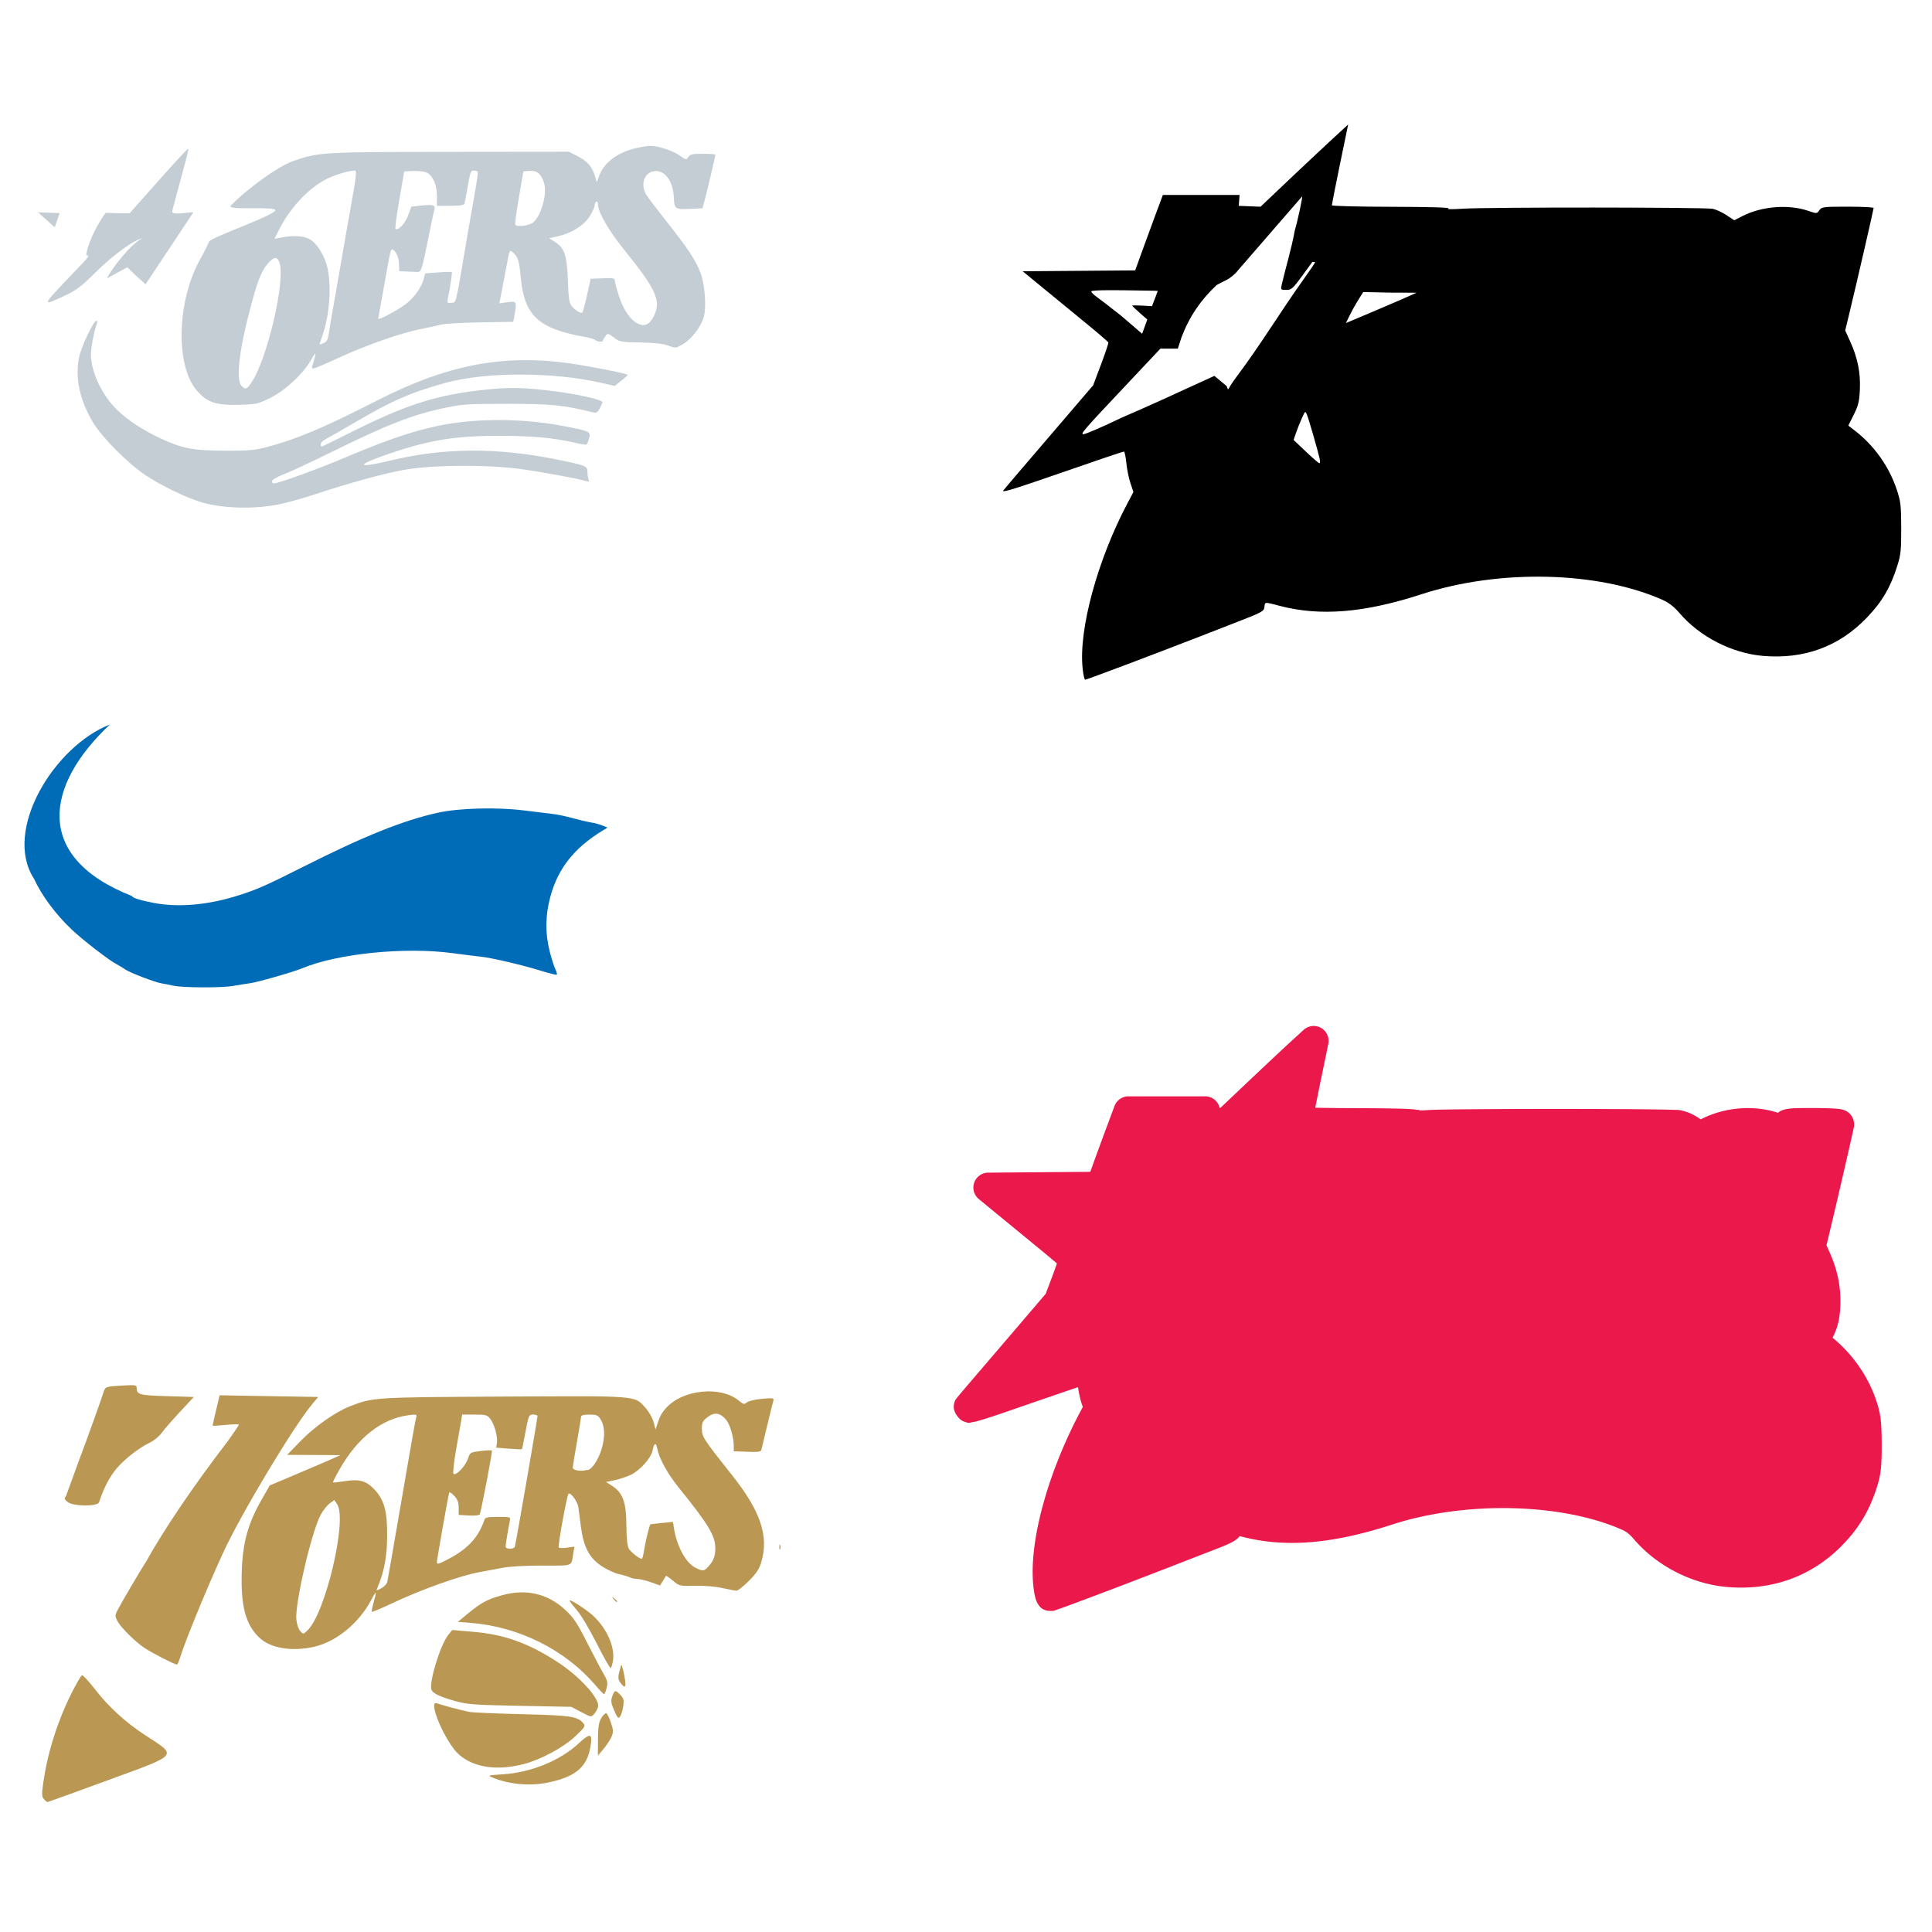 <?xml version="1.0" encoding="UTF-8" standalone="no"?>
<!-- Created with Inkscape (http://www.inkscape.org/) -->

<svg
   xmlns:dc="http://purl.org/dc/elements/1.1/"
   xmlns:cc="http://creativecommons.org/ns#"
   xmlns:rdf="http://www.w3.org/1999/02/22-rdf-syntax-ns#"
   xmlns:svg="http://www.w3.org/2000/svg"
   xmlns="http://www.w3.org/2000/svg"
   xmlns:sodipodi="http://sodipodi.sourceforge.net/DTD/sodipodi-0.dtd"
   xmlns:inkscape="http://www.inkscape.org/namespaces/inkscape"
   id="svg3138"
   version="1.1"
   inkscape:version="0.47 r22583"
   width="1080"
   height="1080"
   sodipodi:docname="PHILADELPHIA_76ERS_LOGO1.png">
  <defs
     id="defs3142">
    <inkscape:perspective
       sodipodi:type="inkscape:persp3d"
       inkscape:vp_x="0 : 0.5 : 1"
       inkscape:vp_y="0 : 1000 : 0"
       inkscape:vp_z="1 : 0.5 : 1"
       inkscape:persp3d-origin="0.5 : 0.33333333 : 1"
       id="perspective3146" />
  </defs>
  <sodipodi:namedview
     pagecolor="#ffffff"
     bordercolor="#666666"
     borderopacity="1"
     objecttolerance="10"
     gridtolerance="10"
     guidetolerance="10"
     inkscape:pageopacity="0"
     inkscape:pageshadow="2"
     inkscape:window-width="1280"
     inkscape:window-height="744"
     id="namedview3140"
     showgrid="false"
     inkscape:zoom="0.16335476"
     inkscape:cx="2444.2415"
     inkscape:cy="473.1493"
     inkscape:window-x="-4"
     inkscape:window-y="-4"
     inkscape:window-maximized="1"
     inkscape:current-layer="svg3138" />
  <path
     style="fill:#eb184b"
     d="m 734.147,573.532 a 8.328,8.328 0 0 0 -5.408,2.172 l -8.09,7.403 c -4.555,4.181 -15.511,14.478 -24.559,23.052 l -13.875,13.144 -0.421,0 a 8.328,8.328 0 0 0 -8.112,-6.45 l -21.434,0 -21.434,0 a 8.328,8.328 0 0 0 -7.802,5.43 l -4.455,11.947 c -2.463,6.608 -5.927,16.062 -7.758,21.146 -0.001,0.005 10e-4,0.018 0,0.022 l -1.33,3.657 -25.645,0.199 -31.452,0.266 a 8.328,8.328 0 0 0 -5.209,14.762 l 11.615,9.553 0.022,0 c 6.403,5.264 17.101,14.058 23.805,19.55 3.194,2.616 6.055,5.038 8.223,6.893 -0.672,1.952 -1.446,4.158 -2.416,6.738 l -3.857,10.24 -15.516,18.153 0.022,0 c -9.058,10.584 -20.079,23.462 -24.492,28.615 -4.439,5.184 -8.077,9.41 -9.553,11.304 -0.603,0.775 -1.82,1.988 -1.862,5.187 -0.042,3.198 3.014,6.9 4.921,7.78 3.813,1.76 4.364,0.841 5.231,0.731 1.734,-0.218 2.95,-0.579 4.788,-1.108 3.676,-1.059 9.095,-2.861 16.845,-5.541 16.987,-5.874 28.503,-9.838 35.841,-12.324 0.842,-0.285 1.106,-0.352 1.84,-0.599 0.511,3.305 1.182,6.649 2.15,9.509 a 8.328,8.328 0 0 0 0.022,0.044 l 0.51,1.485 -1.485,2.793 c -17.554,33.058 -28.88,72.013 -26.155,97.438 0.213,1.989 0.492,3.769 0.842,5.364 0.175,0.797 0.339,1.514 0.709,2.505 0.185,0.495 0.36,1.041 1.02,2.039 0.659,0.999 2.115,3.879 7.115,3.879 2.78,0 2.107,-0.275 2.394,-0.355 0.286,-0.079 0.487,-0.128 0.709,-0.2 0.444,-0.143 0.931,-0.322 1.529,-0.532 1.197,-0.419 2.821,-0.999 4.81,-1.729 3.978,-1.459 9.445,-3.501 15.737,-5.874 12.585,-4.746 28.452,-10.815 42.136,-16.136 4.12,-1.602 13.829,-5.372 21.567,-8.378 6.506,-2.528 9.993,-3.825 12.967,-5.475 1.266,-0.703 2.584,-1.676 3.835,-3.081 0.421,0.095 0.593,0.104 1.042,0.222 24.529,6.403 51.056,4.026 84.006,-6.694 41.356,-13.454 95.158,-11.969 128.558,2.815 2.438,1.079 4.174,2.355 6.65,5.253 12.9,15.099 32.592,25.173 52.42,26.82 25.095,2.084 47.497,-6.11 64.545,-23.805 9.246,-9.597 14.977,-19.392 19.084,-32.472 2.059,-6.558 2.591,-11.249 2.549,-23.606 -0.043,-12.783 -0.624,-17.095 -2.992,-24.182 -4.591,-13.737 -13.201,-26.043 -24.448,-35.287 l 0.022,-0.067 c 2.784,-5.568 3.953,-10.374 4.278,-17.422 0.486,-10.543 -1.532,-20.466 -6.117,-30.588 l -0.022,0 0,-0.022 -1.596,-3.591 1.618,-6.716 c 1.865,-7.683 5.261,-22.217 8.201,-34.977 1.47,-6.38 2.821,-12.311 3.812,-16.712 0.495,-2.201 0.91,-4.02 1.197,-5.342 0.143,-0.661 0.245,-1.186 0.332,-1.618 0.044,-0.216 0.095,-0.405 0.133,-0.621 0.038,-0.215 0.155,0.501 0.155,-1.662 0,-2.818 -1.505,-4.973 -2.505,-5.962 -1,-0.989 -1.696,-1.316 -2.216,-1.574 -1.042,-0.515 -1.514,-0.585 -1.928,-0.687 -0.829,-0.204 -1.296,-0.268 -1.84,-0.332 -1.087,-0.129 -2.262,-0.217 -3.679,-0.288 -2.835,-0.143 -6.542,-0.222 -10.639,-0.222 -6.864,0 -10.391,-0.04 -13.587,0.355 -1.598,0.197 -3.397,0.537 -5.297,1.618 -0.344,0.196 -0.557,0.46 -0.865,0.687 -13.632,-4.504 -29.752,-3.143 -42.734,3.436 l -0.421,0.222 -0.222,-0.155 a 8.328,8.328 0 0 0 -0.044,-0.022 c -3.302,-2.187 -6.264,-3.852 -10.551,-4.765 -2.247,-0.479 -2.243,-0.3 -3.48,-0.355 -1.237,-0.054 -2.821,-0.089 -4.743,-0.133 -3.844,-0.088 -9.049,-0.163 -15.205,-0.222 -12.312,-0.118 -28.418,-0.172 -44.818,-0.177 -16.4,-0.005 -33.092,0.046 -46.525,0.155 -13.421,0.109 -23.137,0.225 -27.33,0.51 -0.004,2.4e-4 -0.019,-2.3e-4 -0.022,0 -1.922,0.13 -2.875,0.126 -3.99,0.155 -1.041,-0.549 -1.415,-0.227 -1.795,-0.31 -1.173,-0.258 -1.694,-0.267 -2.505,-0.332 -1.62,-0.131 -3.744,-0.229 -6.561,-0.31 -5.633,-0.162 -13.87,-0.268 -24.16,-0.288 -9.166,-0.018 -17.519,-0.116 -23.495,-0.266 -0.029,-7.1e-4 -0.038,7.1e-4 -0.067,0 0.773,-3.883 1.659,-8.327 2.726,-13.521 l 4.566,-22.165 a 8.328,8.328 0 0 0 -8.378,-9.997 z M 593.532,708.607 c 0.044,0.037 0.296,0.259 0.377,0.332 -0.081,-0.04 -0.178,-0.083 -0.377,-0.332 z"
     id="path3601" />
  <path
     style="fill:#000000"
     d="m 753.612,69.629 -8.068,7.403 c -4.439,4.075 -15.467,14.41 -24.492,22.963 l -16.402,15.56 -6.095,-0.244 -6.095,-0.244 0.244,-3.059 0.222,-3.037 -21.434,0 -21.434,0 -4.455,11.947 c -2.45,6.576 -5.927,16.08 -7.736,21.101 l -3.28,9.132 -31.452,0.244 -31.452,0.244 11.637,9.553 c 6.393,5.255 17.101,14.036 23.805,19.527 6.705,5.491 12.313,10.32 12.457,10.706 0.143,0.385 -1.697,5.91 -4.101,12.302 l -4.389,11.637 -16.469,19.239 c -9.058,10.584 -20.075,23.458 -24.492,28.615 -4.417,5.157 -8.605,10.112 -9.309,11.016 -0.899,1.154 5.242,-0.595 20.636,-5.918 33.986,-11.752 46.141,-15.87 46.857,-15.87 0.362,0 0.957,2.842 1.308,6.339 0.351,3.497 1.386,8.59 2.305,11.304 l 1.662,4.943 -3.147,5.94 c -16.908,31.841 -27.571,70.979 -25.246,92.672 0.373,3.481 0.996,6.317 1.396,6.317 0.859,0 37.002,-13.61 64.301,-24.226 4.126,-1.604 13.831,-5.394 21.567,-8.401 12.95,-5.033 14.09,-5.657 14.363,-7.979 0.352,-2.991 -0.195,-2.961 8.6,-0.665 22.654,5.914 47.271,3.891 79.329,-6.539 43.457,-14.138 98.41,-12.858 134.52,3.125 3.6,1.594 6.54,3.868 9.597,7.447 11.295,13.221 29.398,22.496 46.768,23.938 23.01,1.91 42.353,-5.214 57.851,-21.301 8.562,-8.887 13.324,-16.989 17.156,-29.191 1.913,-6.093 2.191,-8.853 2.15,-21.079 -0.043,-12.678 -0.289,-14.805 -2.549,-21.567 -4.295,-12.852 -12.612,-24.51 -23.451,-32.871 l -3.568,-2.748 3.037,-6.095 c 2.553,-5.106 3.106,-7.398 3.413,-14.075 0.43,-9.332 -1.224,-17.617 -5.386,-26.798 l -2.815,-6.206 2.305,-9.509 c 3.687,-15.187 13.587,-58.156 13.587,-58.959 0,-0.403 -6.509,-0.731 -14.474,-0.731 -13.689,0 -14.555,0.117 -15.87,1.995 -1.362,1.945 -1.491,1.957 -5.918,0.421 -11.101,-3.851 -26.068,-2.732 -36.927,2.771 l -4.743,2.416 -4.3,-2.859 c -2.361,-1.564 -5.809,-3.15 -7.669,-3.546 -4.262,-0.908 -126.539,-0.968 -139.817,-0.067 -5.958,0.404 -9.114,0.351 -7.979,-0.155 1.146,-0.512 -11.162,-0.868 -31.652,-0.909 -18.437,-0.036 -33.514,-0.413 -33.514,-0.842 0,-0.429 2.039,-10.768 4.544,-22.963 l 4.566,-22.165 z m -25.778,40.23 c 0.024,-0.001 0.032,0.01 0.044,0.022 0.36,0.36 -2.591,14.064 -4.034,18.73 -2.028,11.119 -4.883,19.919 -7.359,30.521 -0.622,2.832 -0.549,2.926 2.527,2.926 2.917,0 3.688,-0.677 9.11,-8.112 l 5.497,-7.536 c 0.944,0.004 1.529,0.072 1.529,0.199 0,0.306 -2.865,4.544 -6.361,9.42 -12.763,17.833 -23.726,36.142 -37.348,54.327 l -1.884,2.593 c -1.038,1.423 -2.189,3.216 -2.549,3.99 -0.814,1.589 -0.695,0.011 -1.308,-1.108 l -3.436,-2.859 -3.413,-2.859 -7.226,3.303 c -14.714,6.777 -29.369,13.502 -44.242,19.904 -11.159,5.354 -20.523,9.398 -21.744,9.398 -1.854,0 0,-2.125 23.495,-27.064 l 19.55,-20.769 4.876,0 4.854,0 2.061,-6.339 c 4.443,-11.664 10.718,-20.826 19.66,-29.236 0.912,-0.524 4.316,-2.239 5.164,-2.638 2.251,-1.058 5.274,-3.536 6.694,-5.497 l 35.841,-41.316 z m -107.456,52.354 c 2.192,-0.006 4.689,0.001 7.47,0.044 l 17.821,0.266 1.529,0.089 c -0.357,0.953 -0.845,2.311 -1.13,3.059 l -2.084,5.475 -5.519,-0.31 c -3.042,-0.173 -5.542,-0.171 -5.541,0.022 7e-4,0.193 1.899,2.021 4.211,4.056 l 4.211,3.702 -2.881,7.957 -11.77,-10.107 c -5.814,-4.598 -11.955,-9.323 -13.632,-10.506 -1.676,-1.183 -3.037,-2.557 -3.037,-3.059 0,-0.427 3.775,-0.664 10.351,-0.687 z m 141.701,1.042 14.895,0.31 14.895,0.067 -4.699,2.106 c -2.579,1.159 -11.445,4.988 -19.727,8.489 l -15.072,6.361 c 2.329,-4.64 3.767,-8.178 9.708,-17.333 z m -32.428,67.116 c 0.295,-0.04 0.55,0.502 0.953,1.485 1.022,2.495 6.184,20.375 7.093,24.559 0.308,1.418 0.241,2.568 -0.155,2.549 -0.397,-0.019 -3.794,-2.962 -7.558,-6.539 l -6.849,-6.494 1.374,-4.012 c 0.757,-2.206 2.221,-5.883 3.258,-8.179 1.037,-2.295 1.504,-3.318 1.884,-3.369 z"
     id="path3248" />
  <path
     style="fill:#006bb6;fill-opacity:1"
     d="m 61.466,404.994 c -31.093,12.103 -60.005,59.157 -42.479,86.189 4.142,9.173 12.189,20.029 21.079,28.416 6.527,6.157 21.023,17.334 25.29,19.505 1.289,0.656 3.41,1.933 4.699,2.837 2.683,1.882 17.105,7.377 20.614,7.846 1.289,0.173 4.032,0.711 6.095,1.197 5.023,1.183 26.99,1.301 33.358,0.177 2.802,-0.495 6.989,-1.154 9.309,-1.463 4.411,-0.588 24.447,-6.301 29.457,-8.401 19.653,-8.236 57.391,-12.06 84.006,-8.489 6.447,0.865 13.616,1.763 15.937,1.995 5.795,0.578 23.094,4.619 33.292,7.78 4.642,1.439 8.721,2.469 9.066,2.283 0.345,-0.186 0.026,-1.54 -0.709,-3.014 -0.735,-1.474 -2.164,-5.977 -3.192,-9.996 -2.591,-10.129 -2.46,-20.351 0.399,-30.743 4.347,-15.8 13.24,-27.038 29.125,-36.772 l 2.815,-1.707 -2.815,-1.153 c -1.542,-0.629 -4.355,-1.384 -6.251,-1.685 -1.896,-0.301 -6.53,-1.384 -10.307,-2.416 -3.777,-1.032 -8.554,-2.061 -10.617,-2.283 -2.063,-0.222 -9.462,-1.137 -16.424,-2.017 -15.521,-1.963 -36.623,-1.392 -48.741,1.308 -19.251,4.289 -41.138,13.096 -75.029,30.189 -20.952,10.567 -25.712,12.653 -36.417,16.048 -16.749,5.311 -33.272,6.76 -47.057,4.123 -7.447,-1.425 -12.169,-2.902 -12.169,-3.835 C 18.458,479.177 25.274,438.915 61.466,404.994 z"
     id="path3327"
     sodipodi:nodetypes="ccssssssssssssssscccsssssssscc" />
  <path
     id="path3452"
     style="fill:#c3cdd3"
     d="m 105.228,83.087 c -0.207,-0.207 -7.671,7.847 -16.579,17.887 l -16.181,18.242 -5.94,0 -7.433,-0.252 c -2.608,3.274 -9.756,15.111 -10.939,23.75 3.071,-0.151 0.651,1.53 -11.308,14.183 -13.398,14.175 -13.413,14.378 -0.355,8.245 6.231,-2.926 9.109,-5.132 16.978,-12.944 10.011,-9.939 22.511,-18.907 26.332,-18.907 -5.59,1.508 -18.657,18.448 -19.908,22.247 l 11.286,-6.11 4.61,4.477 5.598,4.982 26.811,-40.341 -6.631,0.67 c -4.899,0.495 -5.604,-0.209 -5.209,-1.64 0.249,-0.903 1.564,-5.859 2.926,-11.016 1.361,-5.157 3.356,-12.474 4.411,-16.247 1.055,-3.773 1.736,-7.019 1.529,-7.226 z m -71.886,36.032 -12.116,-0.43 9.378,8.342 2.739,-7.912 0,2e-5 z m 125.309,162.209 c 4.384,-1.053 11.669,-3.133 16.189,-4.622 20.377,-6.714 39.866,-12.085 50.977,-14.05 15.977,-2.825 45.945,-3.048 65.05,-0.483 11.717,1.573 32.471,5.393 36.851,6.784 1.492,0.474 1.753,0.269 1.268,-0.995 -0.336,-0.875 -0.611,-2.79 -0.611,-4.255 0,-3.214 -0.994,-3.603 -17.842,-6.981 -33.38,-6.692 -62.925,-6.426 -92.806,0.838 -17.131,4.164 -19.225,2.793 -3.985,-2.609 24.609,-8.724 39.441,-11.312 64.935,-11.334 18.42,-0.016 30.732,1.094 42.475,3.827 3.506,0.816 6.578,1.28 6.827,1.03 0.249,-0.249 0.839,-1.796 1.309,-3.438 1.063,-3.705 0.472,-4.008 -12.892,-6.613 -15.28,-2.979 -30.18,-4.102 -45.691,-3.447 -24.557,1.038 -43.242,6.079 -79.075,21.332 -13.878,5.908 -36.165,13.962 -38.634,13.962 -0.501,0 -0.91,-0.596 -0.91,-1.325 0,-0.776 2.724,-2.366 6.582,-3.84 3.62,-1.383 15.099,-6.722 25.509,-11.863 32.321,-15.964 46.406,-21.46 64.961,-25.351 9.249,-1.939 12.833,-2.162 34.695,-2.158 24.25,0.004 30.895,0.672 47.989,4.826 1.579,0.384 2.376,-0.15 3.516,-2.355 0.811,-1.568 1.474,-3.049 1.474,-3.291 0,-1.583 -15.133,-4.873 -30.895,-6.717 -15.056,-1.761 -23.759,-1.735 -38.926,0.118 -25.115,3.069 -41.664,8.602 -72.884,24.37 -7.574,3.825 -14.009,6.955 -14.3,6.955 -0.291,0 -0.529,-0.622 -0.529,-1.382 0,-0.76 1.371,-2.086 3.048,-2.945 1.676,-0.859 9.516,-5.343 17.422,-9.962 19.756,-11.545 30.133,-16.043 49.138,-21.301 22.375,-6.19 60.06,-6.236 86.896,-0.106 l 7.878,1.8 3.609,-2.9 c 1.985,-1.595 3.609,-3.024 3.609,-3.176 0,-0.615 -7.987,-2.347 -23.952,-5.196 -41.496,-7.405 -74.082,-1.985 -115.764,19.254 -30.242,15.41 -45.184,21.731 -61.696,26.1 -6.991,1.85 -10.384,2.154 -23.635,2.118 -17.91,-0.048 -24.022,-1.225 -36.336,-6.995 -9.265,-4.342 -17.785,-9.891 -23.56,-15.344 -8.675,-8.192 -15.137,-21.625 -15.106,-31.401 0.013,-4.012 1.801,-13.345 3.305,-17.249 0.348,-0.903 0.225,-1.641 -0.273,-1.641 -1.541,0 -8.438,14.513 -9.633,20.27 -2.376,11.444 0.23,23.801 7.671,36.374 4.944,8.355 19.33,22.878 29.303,29.583 8.926,6.001 24.079,13.252 32.438,15.523 12.877,3.498 31.093,3.603 45.009,0.26 z m -7.605,-58.876 c 8.424,-4.164 18.206,-13.244 22.777,-21.144 2.263,-3.91 2.829,-4.477 2.345,-2.344 -0.352,1.547 -0.989,3.763 -1.417,4.923 -0.547,1.486 -0.426,2.11 0.409,2.11 0.652,0 7.077,-2.71 14.277,-6.023 15.456,-7.111 34.312,-13.728 45.441,-15.945 4.384,-0.873 9.622,-2.022 11.641,-2.553 2.019,-0.531 11.935,-1.103 22.036,-1.272 l 18.366,-0.307 0.649,-3.595 c 1.419,-7.855 1.309,-8.066 -3.831,-7.359 l -4.588,0.631 1.26,-6.404 c 0.693,-3.522 1.983,-10.31 2.866,-15.084 1.569,-8.477 1.649,-8.642 3.415,-7.043 2.96,2.679 3.507,4.436 4.447,14.304 2.011,21.11 9.915,28.42 35.634,32.958 2.837,0.5 5.558,1.31 6.048,1.799 1.057,1.055 4.254,1.193 4.296,0.186 0.016,-0.387 0.622,-1.484 1.345,-2.439 1.262,-1.666 1.451,-1.632 4.672,0.825 3.189,2.432 3.931,2.571 14.83,2.765 7.982,0.142 12.728,0.678 15.598,1.761 4.065,1.535 4.183,1.522 8.239,-0.854 4.887,-2.864 10.056,-9.632 11.621,-15.216 1.562,-5.572 0.604,-18.156 -1.881,-24.721 -2.625,-6.934 -7.047,-13.625 -18.813,-28.463 -5.316,-6.705 -10.445,-13.456 -11.397,-15.003 -3.308,-5.374 -1.569,-11.792 3.541,-13.075 6.306,-1.583 11.443,4.852 11.851,14.845 0.253,6.218 0.657,6.46 9.997,6.015 l 5.971,-0.285 1.147,-4.22 c 1.367,-5.029 6.075,-24.962 6.075,-25.723 0,-0.293 -3.161,-0.533 -7.025,-0.533 -5.916,0 -7.203,0.285 -8.151,1.804 -1.087,1.741 -1.259,1.709 -4.931,-0.91 -2.092,-1.493 -6.542,-3.409 -9.889,-4.26 -5.67,-1.441 -6.596,-1.438 -13.597,0.034 -10.964,2.306 -18.837,8.186 -21.558,16.102 l -1.111,3.231 -1.095,-3.654 c -1.551,-5.177 -4.308,-8.292 -9.803,-11.077 l -4.772,-2.418 -66.635,0.074 c -71.573,0.08 -72.944,0.159 -87.292,5.06 -8.786,3.001 -26.731,16.292 -35.039,25.003 -2.843,2.982 26.469,-0.01 24.83,2.756 -1.995,3.365 -36.316,15.099 -37.019,17.457 -0.312,1.046 -2.624,5.628 -5.138,10.182 -12.812,23.208 -13.648,58.96 -1.705,72.913 5.786,6.76 10.745,8.394 24.302,8.005 8.93,-0.256 10.078,-0.518 16.761,-3.821 l 0,3e-5 z m -15.966,-6.677 c -3.544,-3.544 -1.221,-21.685 6.237,-48.693 3.182,-11.523 5.412,-16.59 8.978,-20.395 3.014,-3.216 4.664,-3.265 5.84,-0.173 3.753,9.872 -6.907,55.202 -15.978,67.941 -2.27,3.189 -3.014,3.382 -5.076,1.32 z m 43.536,-23.278 c 0,-0.182 0.656,-2.177 1.459,-4.434 4.023,-11.317 5.291,-26.794 3.093,-37.739 -1.396,-6.951 -5.973,-14.461 -10.163,-16.678 -3.465,-1.833 -9.123,-2.152 -15.668,-0.885 l -3.932,0.761 2.403,-4.787 c 6.127,-12.205 16.192,-23.123 26.163,-28.38 4.702,-2.479 13.003,-5.007 16.441,-5.007 1.117,0 0.655,3.96 -2.464,21.098 -1.22,6.705 -3.326,18.73 -4.681,26.724 -1.355,7.994 -3.454,20.02 -4.664,26.724 -1.21,6.705 -2.464,14.134 -2.787,16.511 -0.457,3.374 -1.091,4.551 -2.893,5.372 -1.269,0.578 -2.307,0.902 -2.307,0.72 z m 178.51,-11.337 c -4.481,-1.884 -8.607,-7.715 -11.158,-15.768 -1.275,-4.024 -2.317,-7.945 -2.317,-8.715 0,-1.136 -1.265,-1.347 -6.728,-1.124 l -6.728,0.276 -2.039,9.157 c -1.121,5.037 -2.277,9.396 -2.569,9.687 -0.737,0.737 -3.638,-0.931 -5.824,-3.347 -1.566,-1.73 -1.904,-3.883 -2.337,-14.856 -0.56,-14.212 -1.853,-17.866 -7.608,-21.51 l -2.824,-1.788 4.966,-1.114 c 7.503,-1.683 14.448,-6.066 17.676,-11.157 1.519,-2.395 2.762,-5.091 2.762,-5.991 0,-0.9 0.422,-1.897 0.938,-2.216 0.522,-0.322 0.938,0.381 0.938,1.586 0.002,4.26 5.905,14.52 14.461,25.132 18.139,22.498 20.906,28.58 16.87,37.083 -2.209,4.655 -4.935,6.154 -8.48,4.664 z m -145.691,-2.957 c 0,-0.345 1.026,-6.153 2.28,-12.907 1.254,-6.754 2.799,-15.339 3.432,-19.078 0.633,-3.739 1.441,-6.798 1.794,-6.798 1.883,0 3.989,4.08 4.097,7.933 l 0.118,4.246 3.985,0.173 c 2.192,0.095 4.925,0.203 6.073,0.24 2.335,0.075 2.479,-0.39 6.84,-21.969 1.303,-6.447 2.582,-12.41 2.843,-13.251 0.661,-2.128 -1.129,-2.579 -7.466,-1.883 l -5.458,0.6 -1.844,4.951 c -1.725,4.632 -5.657,8.744 -7.039,7.361 -0.33,-0.33 0.632,-7.666 2.139,-16.302 l 2.739,-15.702 5.157,-0.243 c 2.837,-0.133 6.212,0.294 7.502,0.951 3.439,1.751 5.623,6.846 5.625,13.123 l 10e-4,5.392 7.531,0 c 5.224,0 7.632,-0.359 7.861,-1.172 0.181,-0.645 0.844,-4.126 1.472,-7.736 1.795,-10.309 1.963,-10.784 3.812,-10.784 0.945,0 1.897,0.316 2.115,0.703 0.218,0.387 -0.557,5.978 -1.723,12.424 -1.166,6.447 -2.834,15.941 -3.707,21.098 -7.261,42.918 -6.431,39.352 -9.248,39.683 -2.234,0.262 -2.499,0.027 -2.107,-1.875 1.358,-6.594 2.613,-14.967 2.291,-15.289 -0.204,-0.204 -3.631,-0.124 -7.616,0.178 l -7.246,0.548 -0.935,3.471 c -1.254,4.657 -5.694,10.614 -10.555,14.159 -4.572,3.335 -14.765,8.688 -14.765,7.754 l 4e-5,0 z m 76.569,-52.614 c -0.238,-0.387 0.694,-7.244 2.072,-15.238 l 2.505,-14.534 3.445,-0.288 c 4.234,-0.354 6.774,1.876 8.21,7.206 1.647,6.117 -1.864,18.21 -6.299,21.699 -2.327,1.831 -9.037,2.611 -9.933,1.155 z" />
  <path
     id="path3150"
     style="fill:#ba9753;fill-opacity:1"
     d="m 72.675,774.333 c -1.042,0.022 -2.368,0.078 -4.056,0.177 -9.846,0.58 -9.78,0.573 -10.905,4.256 -1.032,3.377 -9.859,27.891 -13.21,36.683 l -7.625,20.902 c -1.077,1.298 -0.941,1.765 0.931,3.28 3.102,2.511 16.777,2.616 17.577,0.133 2.171,-6.742 4.969,-12.473 8.334,-17.045 4.209,-5.718 13.333,-13.128 20.015,-16.269 2.251,-1.058 5.251,-3.536 6.672,-5.497 1.42,-1.961 6.039,-7.261 10.262,-11.792 l 7.669,-8.245 -15.094,-0.466 c -15.708,-0.488 -16.83,-0.81 -16.868,-4.832 -0.009,-1.016 -0.575,-1.351 -3.702,-1.286 z m 322.48,3.48 c -7.788,0.209 -15.854,2.815 -21.145,7.625 -3.006,2.733 -4.78,5.376 -5.918,8.755 l -1.64,4.854 -1.108,-4.145 c -0.607,-2.27 -2.614,-5.786 -4.455,-7.824 -6.373,-7.054 -3.013,-6.79 -79.218,-6.383 -73.152,0.39 -73.182,0.397 -86.222,5.519 -8.17,3.209 -19.539,11.23 -27.551,19.461 l -7.381,7.603 14.895,0.066 14.873,0.089 -4.677,2.106 c -2.579,1.159 -11.467,4.966 -19.749,8.467 l -15.05,6.361 -4.477,7.78 c -8.347,14.56 -11.203,25.977 -11.26,44.973 -0.049,16.313 2.826,25.658 9.952,32.383 6.289,5.935 18.089,7.866 30.654,5.031 12.373,-2.791 25.276,-13.439 31.984,-26.421 1.144,-2.214 2.224,-3.894 2.394,-3.724 0.17,0.17 -0.354,2.528 -1.153,5.253 -0.799,2.725 -1.267,5.139 -1.042,5.364 0.225,0.225 5.22,-1.865 11.105,-4.655 16.348,-7.75 38.432,-15.627 49.162,-17.532 3.094,-0.55 8.681,-1.593 12.435,-2.327 4.262,-0.834 12.792,-1.33 22.719,-1.33 17.855,0 15.908,0.829 17.289,-7.403 l 0.532,-3.17 -4.189,0.576 c -2.3,0.315 -4.355,0.266 -4.588,-0.111 -0.553,-0.895 4.578,-29.139 5.453,-30.012 1.116,-1.113 5.085,4.285 5.541,7.536 0.235,1.674 0.887,6.632 1.441,11.016 1.389,10.986 4.621,17.176 11.371,21.766 2.821,1.918 7.24,3.974 9.819,4.566 2.579,0.593 5.422,1.451 6.317,1.906 0.896,0.455 2.703,0.82 4.012,0.82 1.309,0 4.701,0.821 7.536,1.817 l 5.142,1.818 1.574,-2.527 c 0.864,-1.383 1.67,-2.653 1.795,-2.837 0.125,-0.184 1.864,1.031 3.857,2.704 3.577,3.003 3.748,3.038 12.59,2.859 5.426,-0.109 11.416,0.402 15.227,1.286 3.459,0.802 6.931,1.441 7.713,1.441 0.783,0 3.886,-2.445 6.893,-5.453 4.199,-4.199 5.816,-6.631 6.96,-10.484 4.332,-14.586 -0.403,-28.62 -16.469,-48.808 -15.861,-19.93 -16.735,-21.292 -16.735,-25.8 0,-3.526 0.428,-4.386 3.192,-6.494 3.861,-2.945 6.985,-2.489 10.329,1.485 2.25,2.674 4.3,9.772 4.3,14.895 l 0,2.704 7.514,0.288 c 6.061,0.247 7.596,0.048 7.913,-1.086 0.216,-0.774 1.685,-6.905 3.28,-13.609 1.596,-6.705 3.133,-12.921 3.413,-13.831 0.467,-1.512 -0.084,-1.618 -6.361,-1.064 -3.932,0.347 -7.548,1.218 -8.467,2.017 -1.44,1.252 -1.881,1.153 -4.411,-0.975 -4.37,-3.677 -11.037,-5.371 -17.909,-5.187 z m -272.387,2.172 -2.017,8.445 c -1.117,4.642 -1.96,8.502 -1.862,8.6 0.098,0.098 3.441,-0.129 7.425,-0.51 3.985,-0.381 7.248,-0.439 7.248,-0.133 0,0.305 -2.865,4.544 -6.361,9.42 -19.614,25.452 -36.109,50.206 -45.172,66.54 -3.518,5.432 -14.385,23.926 -16.38,27.884 -1.388,2.755 -1.384,3.325 -0.089,5.829 1.826,3.53 9.571,11.282 14.984,15.006 3.864,2.658 17.042,9.42 18.375,9.42 0.32,0 1.123,-1.774 1.773,-3.945 2.616,-8.732 14.917,-38.701 23.983,-58.427 9.887,-21.514 39.232,-70.477 49.871,-83.208 l 3.325,-3.99 -27.551,-0.466 -27.551,-0.465 z m 135.584,10.772 6.938,0 c 6.231,0 7.082,0.235 8.711,2.305 2.323,2.954 4.305,9.971 3.79,13.476 l -0.399,2.726 7.071,0.554 c 3.886,0.294 7.158,0.422 7.292,0.288 0.134,-0.134 0.9,-3.809 1.707,-8.157 2.039,-10.995 2.124,-11.193 4.721,-11.193 1.255,0 2.283,0.392 2.283,0.865 0,1.38 -12.193,71.699 -12.656,72.99 -0.563,1.571 -5.164,1.511 -5.164,-0.067 0,-1.255 1.554,-10.634 2.394,-14.474 0.447,-2.042 0.227,-2.106 -6.627,-2.106 -5.907,0 -7.164,0.271 -7.625,1.64 -3.201,9.509 -8.97,15.913 -19.328,21.478 -5.985,3.216 -7.248,3.615 -7.248,2.283 0,-1.48 6.255,-36.861 6.893,-38.988 0.153,-0.509 1.415,0.287 2.793,1.773 1.901,2.051 2.505,3.681 2.505,6.716 l 0,3.99 5.741,0.31 c 3.297,0.182 5.882,-0.083 6.051,-0.621 1.21,-3.844 7.185,-35.239 6.783,-35.642 -0.28,-0.28 -3.15,-0.184 -6.361,0.222 -5.763,0.728 -5.854,0.775 -7.115,4.477 -1.391,4.084 -6.7,9.569 -8.002,8.268 -0.45,-0.45 0.226,-6.586 1.529,-13.898 1.285,-7.209 2.566,-14.482 2.837,-16.158 l 0.488,-3.059 z m 71.083,0 c 3.848,0 4.809,0.386 6.095,2.349 2.638,4.027 2.894,9.92 0.709,17.111 -1.772,5.835 -5.557,11.482 -7.691,11.482 -0.403,0 -1.286,0.154 -1.973,0.333 -0.687,0.178 -2.416,0.146 -3.835,-0.066 -1.418,-0.212 -2.575,-0.875 -2.571,-1.485 0.004,-0.611 1.05,-7.032 2.327,-14.252 1.278,-7.22 2.319,-13.652 2.327,-14.296 0.01,-0.776 1.579,-1.175 4.61,-1.175 z m -97.659,0.044 c 1.158,0.025 1.188,0.442 0.909,1.463 -0.609,2.227 -1.967,9.86 -9.597,54.282 -3.367,19.598 -6.33,36.574 -6.583,37.725 -0.253,1.151 -1.776,2.778 -3.391,3.613 -2.8,1.448 -2.902,1.456 -2.194,-0.2 3.768,-8.813 5.393,-17.251 5.497,-28.46 0.135,-14.508 -1.581,-20.846 -7.314,-26.82 -4.532,-4.722 -8.404,-5.737 -16.779,-4.367 -3.184,0.521 -5.943,0.801 -6.14,0.621 -0.197,-0.181 1.449,-3.477 3.657,-7.337 10.165,-17.767 23.444,-28.197 38.456,-30.189 1.681,-0.223 2.785,-0.347 3.48,-0.333 z m 134.542,16.469 c 0.406,0.055 0.782,0.865 1.086,2.482 1.028,5.463 5.805,14.157 11.925,21.722 16.582,20.495 20.525,27.024 20.525,33.868 0,4.619 -0.956,7.151 -4.012,10.506 -2.275,2.498 -2.968,2.565 -7.049,0.554 -5.331,-2.627 -10.415,-11.903 -12.013,-21.899 l -0.598,-3.746 -6.206,0.598 c -3.414,0.336 -6.313,0.711 -6.45,0.82 -0.49,0.391 -2.9,10.414 -3.546,14.784 -0.362,2.45 -0.913,4.436 -1.241,4.433 -1.416,-0.015 -6.191,-3.8 -7.292,-5.785 -0.758,-1.366 -1.239,-5.974 -1.286,-12.479 -0.1,-13.934 -1.961,-18.842 -8.755,-23.03 l -2.66,-1.64 5.009,-1.064 c 2.757,-0.589 6.791,-1.937 8.977,-2.992 5.049,-2.437 11.282,-9.45 12.058,-13.587 0.453,-2.416 1.007,-3.618 1.529,-3.546 z m -179.404,31.253 1.596,2.438 c 5.741,8.762 -6.678,61.201 -16.712,70.552 -2.278,2.122 -2.29,2.123 -3.99,0.244 -0.953,-1.053 -1.905,-3.895 -2.15,-6.45 -0.853,-8.876 8.523,-49.192 13.609,-58.538 1.368,-2.513 3.655,-5.394 5.076,-6.406 l 2.571,-1.84 z m 249.025,24.869 c -0.17,-0.063 -0.288,0.474 -0.288,1.441 0,1.289 0.205,1.819 0.465,1.175 0.26,-0.645 0.26,-1.683 0,-2.327 -0.065,-0.161 -0.121,-0.267 -0.177,-0.288 z m -390.061,73.056 c -0.516,0.141 -3.056,4.456 -5.652,9.575 -7.8,15.377 -13.484,33.119 -15.892,49.628 -1.087,7.449 -1.062,8.637 0.222,10.085 0.8,0.902 1.71,1.632 2.017,1.618 0.307,-0.014 15.33,-5.444 33.381,-12.058 40.646,-14.892 39.442,-13.431 21.101,-25.379 -10.663,-6.946 -20.383,-15.812 -27.662,-25.224 -3.61,-4.668 -6.998,-8.387 -7.514,-8.245 z m 260.816,59.937 c 16.021,-3.396 22.287,-9.28 23.703,-22.256 0.566,-5.19 -0.944,-5.082 -6.973,0.501 -10.364,9.595 -26.486,16.176 -42.173,17.213 -8.862,0.586 -8.895,0.598 -5.632,1.938 9.197,3.778 20.904,4.759 31.075,2.604 z m -13.727,-10.309 c 9.535,-2.505 21.888,-9.171 28.536,-15.4 5.42,-5.078 5.885,-5.799 4.682,-7.25 -3.296,-3.974 -6.818,-4.508 -34.156,-5.178 -14.441,-0.354 -27.732,-0.92 -29.537,-1.258 -3.907,-0.731 -15.668,-3.848 -18.195,-4.822 -5.626,-2.17 4.71,21.991 12.246,28.624 8.335,7.337 21.397,9.232 36.425,5.285 z m 48.897,-15.271 c 1.107,-2.628 1.059,-3.654 -0.37,-7.908 -0.903,-2.688 -2.076,-5.026 -2.607,-5.194 -0.531,-0.168 -1.775,1.067 -2.766,2.744 -1.427,2.415 -1.811,4.915 -1.848,12.007 l -0.047,8.957 3.183,-3.793 c 1.751,-2.086 3.756,-5.152 4.455,-6.813 z m 6.503,-16.85 c 0.53,-3.532 0.303,-4.484 -1.532,-6.437 -2.797,-2.977 -3.308,-2.896 -4.571,0.73 -0.894,2.563 -0.73,3.768 1.08,7.946 1.832,4.228 2.294,4.711 3.267,3.416 0.624,-0.83 1.413,-3.374 1.755,-5.654 z m -14.043,0.121 c 1.106,-4.405 -10.218,-16.909 -22.603,-24.959 -16.241,-10.556 -29.64,-15.397 -46.718,-16.876 l -12.211,-1.058 -2.191,2.722 c -4.467,5.551 -10.937,26.683 -9.398,30.695 0.786,2.049 4.771,3.934 13.408,6.343 6.627,1.848 10.449,2.127 36.081,2.63 l 28.669,0.563 5.557,2.927 c 5.527,2.911 5.566,2.917 7.21,1.054 0.909,-1.03 1.897,-2.848 2.196,-4.039 z m 4.783,-10.491 c 0.729,-3.026 0.492,-4.125 -1.702,-7.875 -1.402,-2.397 -5.551,-10.274 -9.22,-17.505 -5.613,-11.062 -7.554,-13.964 -12.238,-18.301 -9.811,-9.083 -21.762,-11.865 -35.17,-8.187 -8.391,2.302 -11.704,4.086 -19.445,10.469 l -5.379,4.436 7.255,0.582 c 26.965,2.165 52.878,15.142 69.7,34.904 2.272,2.67 4.406,4.885 4.742,4.923 0.336,0.038 0.992,-1.513 1.458,-3.447 z m 9.586,-8.434 c -0.627,-2.969 -1.266,-4.976 -1.419,-4.46 -2.092,7.043 -2.099,7.928 -0.08,10.495 2.622,3.333 3.084,1.47 1.499,-6.035 z m -6.048,-6.685 c 1.261,-7.464 -3.285,-17.929 -10.908,-25.11 -3.312,-3.12 -11.839,-8.766 -13.239,-8.766 -0.455,0 1.125,2.215 3.511,4.923 2.619,2.972 7.189,10.56 11.533,19.149 3.958,7.825 7.487,14.046 7.843,13.826 0.356,-0.22 0.923,-2.03 1.26,-4.022 z m 2.364,-33.292 c 0,-0.195 -0.738,-0.933 -1.641,-1.641 -1.487,-1.166 -1.52,-1.133 -0.354,0.354 1.225,1.562 1.995,2.059 1.995,1.287 z" />
</svg>
